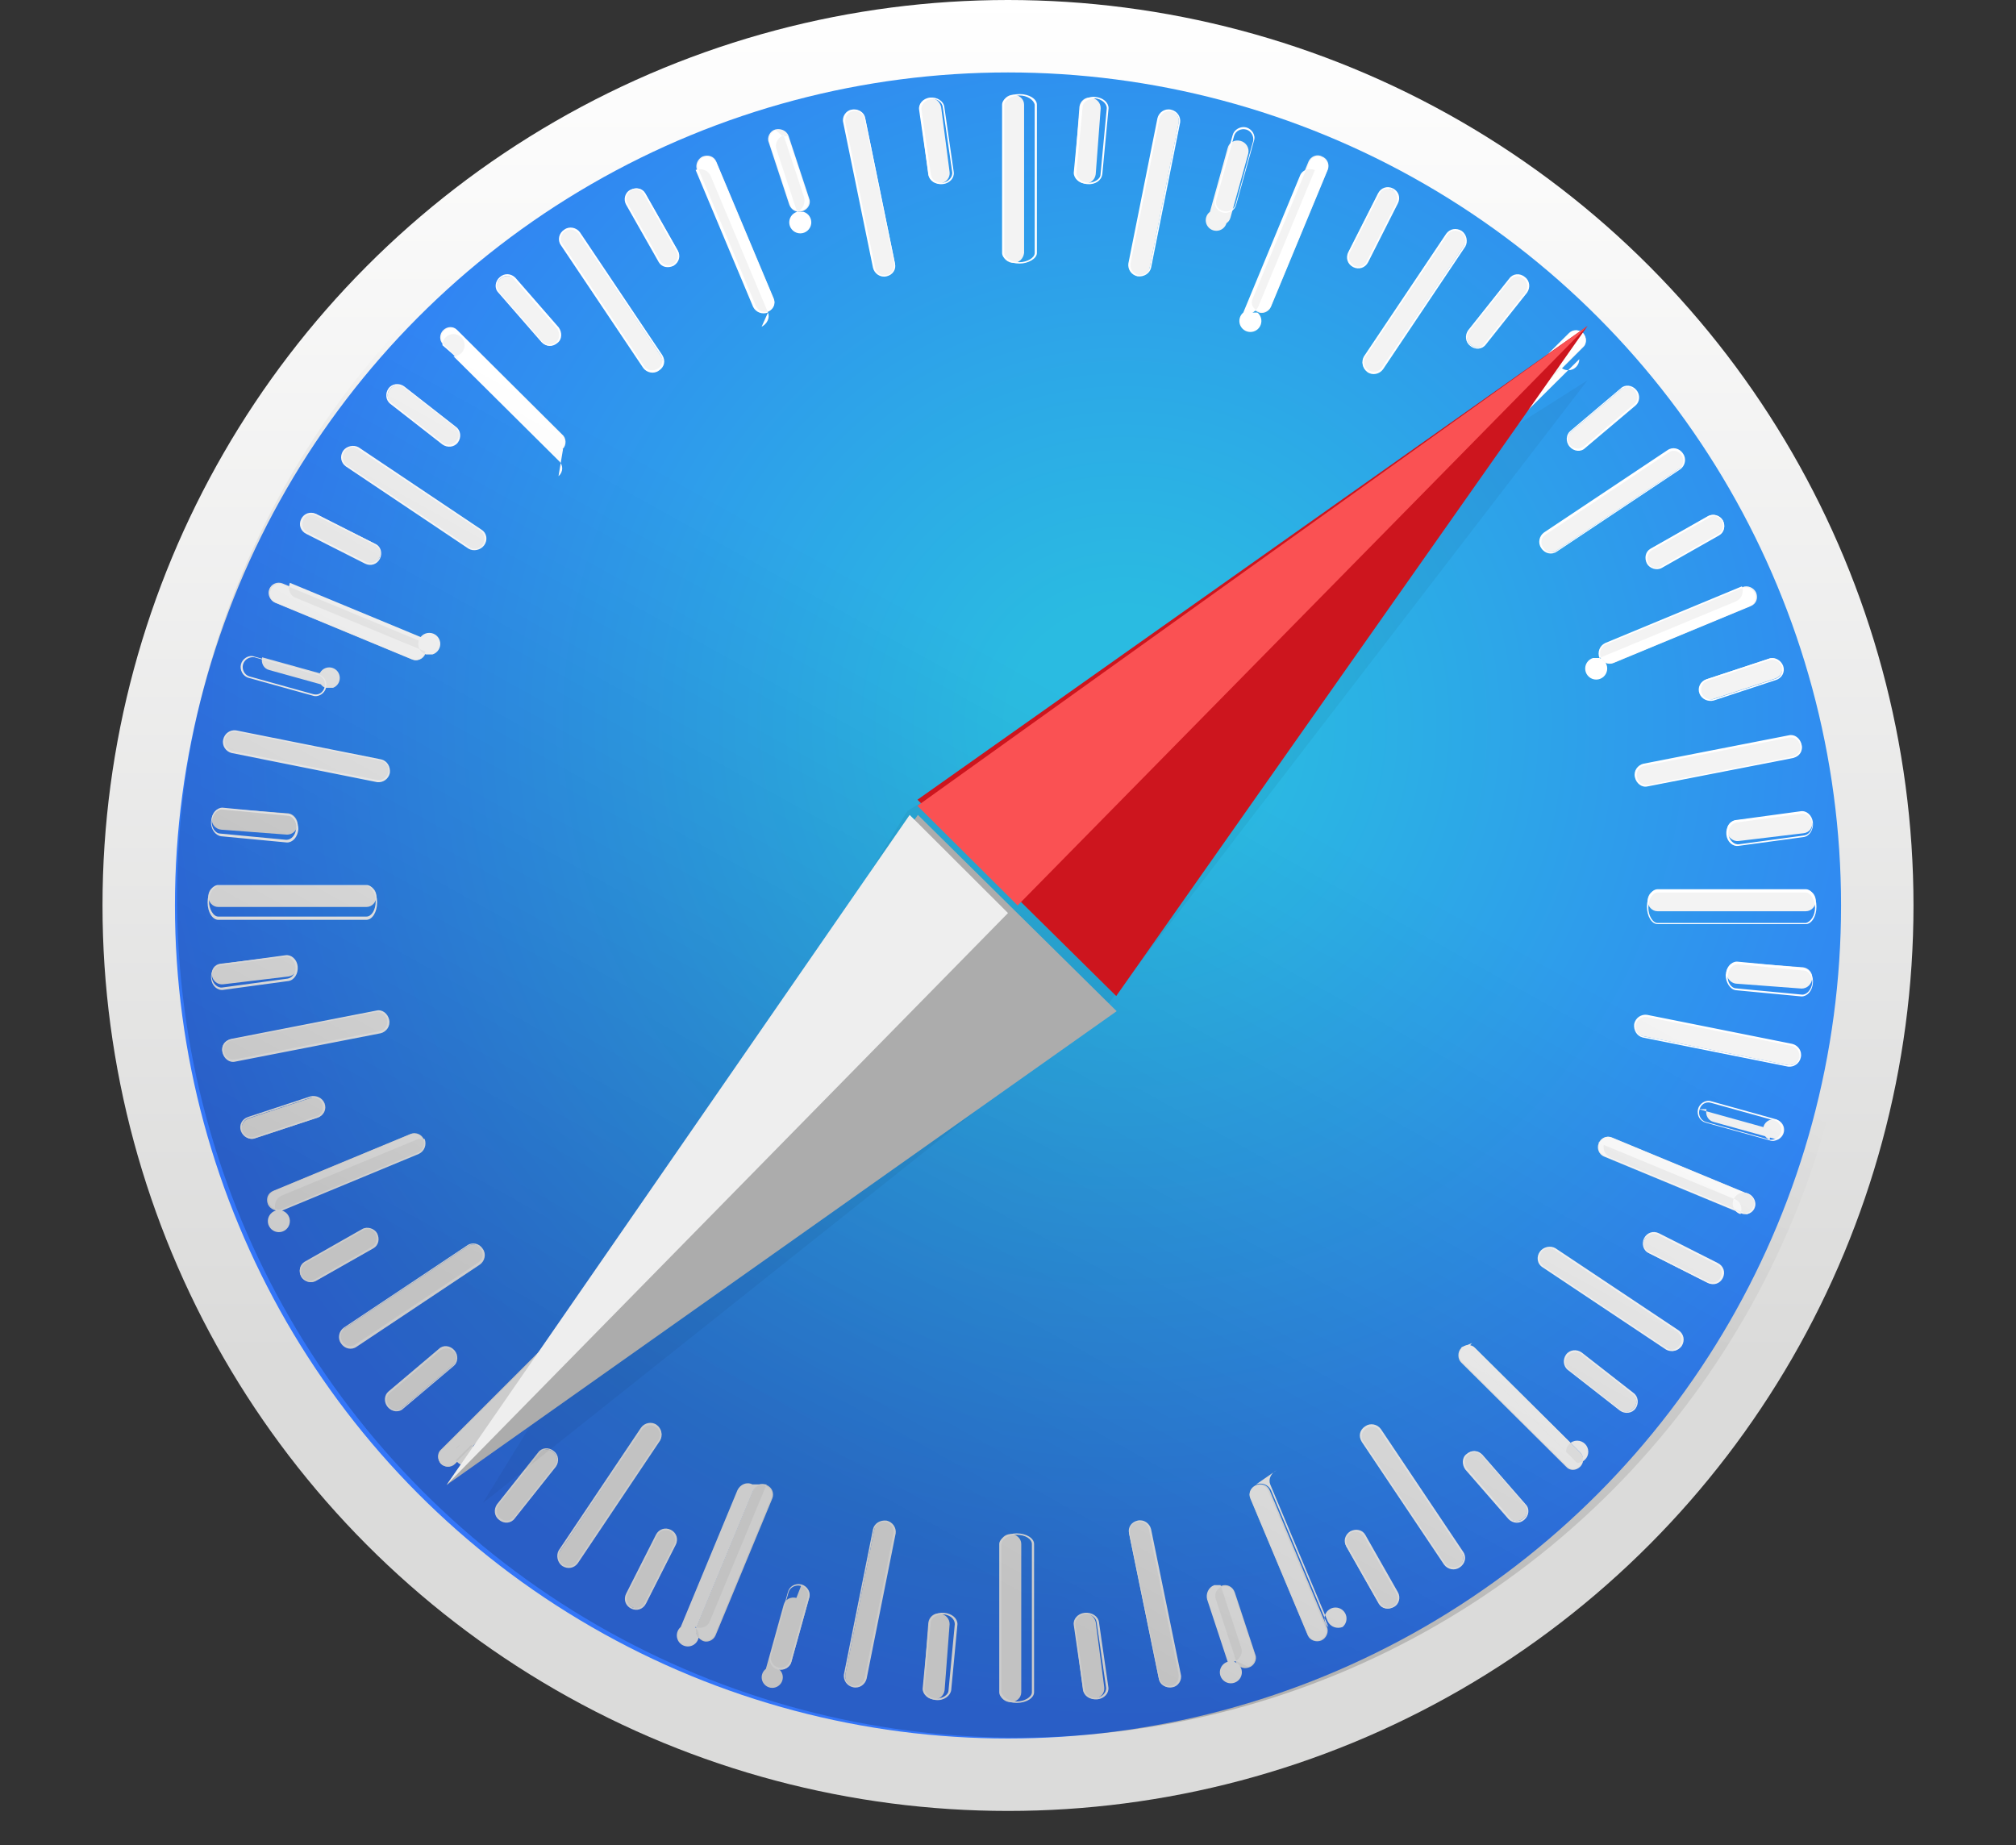 <?xml version="1.0" encoding="UTF-8"?>
<svg xmlns="http://www.w3.org/2000/svg" xmlns:xlink="http://www.w3.org/1999/xlink" width="59px" height="54px" viewBox="0 0 59 54" version="1.1">
  <rect x="0" y="0" width="59" height="54" fill="#333333" stroke="none"/>
  <title>Safari</title>
  <desc>Created with Sketch.</desc>
  <defs>
    <linearGradient x1="50%" y1="100%" x2="50%" y2="0%" id="linearGradient-1">
      <stop stop-color="#DBDBDA" offset="25%"></stop>
      <stop stop-color="#FFFFFF" offset="100%"></stop>
    </linearGradient>
    <radialGradient cx="57.025%" cy="39.017%" fx="57.025%" fy="39.017%" r="61.032%" id="radialGradient-2">
      <stop stop-color="#2ABCE1" offset="0%"></stop>
      <stop stop-color="#2ABBE1" offset="11.363%"></stop>
      <stop stop-color="#3375F8" offset="100%"></stop>
    </radialGradient>
    <linearGradient x1="49.05%" y1="35.703%" x2="25.713%" y2="77.572%" id="linearGradient-3">
      <stop stop-color="#000000" stop-opacity="0" offset="0%"></stop>
      <stop stop-color="#000000" offset="100%"></stop>
    </linearGradient>
  </defs>
  <g id="Safari" stroke="none" stroke-width="1" fill="none" fill-rule="evenodd">
    <g id="safari-icon" transform="translate(3, 0)" fill-rule="nonzero">
      <circle id="Oval" fill="url(#linearGradient-1)" cx="26.5" cy="26.5" r="26.5"></circle>
      <circle id="Oval" fill="url(#radialGradient-2)" cx="26.5" cy="26.5" r="24.38"></circle>
      <g id="Group" transform="translate(2.12, 1.59)">
        <path d="M24.539,6.104 C24.373,6.104 24.228,5.979 24.228,5.813 L24.228,1.474 C24.228,1.308 24.373,1.183 24.539,1.183 C24.705,1.183 24.851,1.308 24.851,1.474 L24.851,5.813 C24.83,5.979 24.705,6.104 24.539,6.104 Z" id="Path" fill="#F3F3F3"></path>
        <path d="M24.717,6.124 C24.43,6.124 24.207,5.979 24.207,5.813 L24.207,1.474 C24.207,1.308 24.43,1.163 24.717,1.163 C25.003,1.163 25.226,1.308 25.226,1.474 L25.226,5.813 C25.226,5.979 24.971,6.124 24.717,6.124 Z M24.717,1.204 C24.494,1.204 24.271,1.329 24.271,1.474 L24.271,5.813 C24.271,5.958 24.462,6.083 24.717,6.083 C24.939,6.083 25.162,5.958 25.162,5.813 L25.162,1.474 C25.131,1.329 24.939,1.204 24.717,1.204 Z" id="Shape" fill="#FFFFFF"></path>
        <path d="M26.615,3.778 C26.449,3.758 26.325,3.633 26.325,3.467 L26.47,1.536 C26.491,1.37 26.636,1.246 26.802,1.266 C26.968,1.287 27.093,1.412 27.093,1.578 L26.947,3.509 C26.927,3.675 26.781,3.799 26.615,3.779 L26.615,3.778 Z" id="Path" fill="#F3F3F3"></path>
        <path d="M26.696,3.799 C26.461,3.778 26.304,3.633 26.304,3.467 L26.487,1.536 C26.513,1.37 26.696,1.225 26.931,1.246 C27.166,1.266 27.323,1.412 27.323,1.578 L27.14,3.509 C27.114,3.695 26.931,3.82 26.696,3.799 Z M26.931,1.287 C26.748,1.287 26.565,1.391 26.565,1.536 L26.382,3.467 C26.382,3.612 26.513,3.737 26.722,3.758 C26.905,3.758 27.088,3.654 27.088,3.509 L27.271,1.578 C27.271,1.432 27.114,1.308 26.931,1.287 L26.931,1.287 Z" id="Shape" fill="#FFFFFF"></path>
        <path d="M28.172,6.477 C28.006,6.436 27.902,6.29 27.923,6.124 L28.774,1.868 C28.816,1.702 28.961,1.598 29.127,1.64 C29.293,1.682 29.397,1.827 29.376,1.993 L28.525,6.249 C28.504,6.394 28.338,6.498 28.172,6.477 L28.172,6.477 Z" id="Path" fill="#F3F3F3"></path>
        <path d="M28.172,6.498 C27.985,6.457 27.882,6.29 27.902,6.124 L28.754,1.868 C28.795,1.702 28.961,1.578 29.148,1.619 C29.335,1.661 29.439,1.827 29.418,1.993 L28.567,6.249 C28.525,6.415 28.359,6.519 28.172,6.498 Z M29.148,1.661 C29.003,1.64 28.857,1.723 28.816,1.869 L27.965,6.125 C27.944,6.27 28.027,6.415 28.193,6.457 C28.338,6.477 28.484,6.394 28.525,6.249 L29.376,1.993 C29.397,1.827 29.293,1.702 29.148,1.661 Z" id="Shape" fill="#FFFFFF"></path>
        <path d="M30.664,4.609 C30.769,4.689 30.812,4.828 30.77,4.954 C30.728,5.08 30.61,5.165 30.477,5.165 C30.344,5.165 30.226,5.08 30.183,4.954 C30.141,4.828 30.184,4.689 30.29,4.609 L30.809,2.741 C30.85,2.574 31.016,2.491 31.182,2.533 C31.348,2.574 31.452,2.741 31.411,2.907 L30.892,4.775 C30.85,4.941 30.684,5.024 30.518,4.983 L30.664,4.609 Z" id="Path" fill="#F3F3F3"></path>
        <path d="M30.664,4.63 C30.497,4.588 30.373,4.401 30.435,4.235 L30.954,2.367 C30.996,2.201 31.183,2.097 31.349,2.138 C31.515,2.18 31.639,2.367 31.577,2.533 L31.058,4.401 C31.016,4.567 30.85,4.671 30.664,4.63 L30.664,4.63 Z M31.349,2.201 C31.203,2.159 31.037,2.242 30.996,2.388 L30.477,4.256 C30.435,4.401 30.518,4.547 30.684,4.588 C30.83,4.63 30.996,4.547 31.037,4.401 L31.556,2.533 C31.577,2.388 31.494,2.242 31.349,2.2 L31.349,2.201 Z" id="Shape" fill="#FFFFFF"></path>
        <path d="M31.681,7.536 C31.515,7.474 31.453,7.287 31.515,7.142 L33.176,3.135 C33.238,2.99 33.425,2.906 33.57,2.99 C33.736,3.052 33.799,3.239 33.736,3.384 L32.075,7.391 C32.013,7.536 31.826,7.619 31.681,7.536 L31.681,7.536 Z" id="Path" fill="#F3F3F3"></path>
        <path d="M31.681,7.557 C31.785,7.644 31.823,7.787 31.776,7.914 C31.73,8.042 31.609,8.126 31.473,8.126 C31.338,8.126 31.217,8.042 31.17,7.914 C31.124,7.787 31.162,7.644 31.266,7.557 L32.926,3.55 C32.989,3.384 33.176,3.322 33.362,3.384 L31.702,7.391 C31.618,7.557 31.432,7.64 31.266,7.557 L31.681,7.557 Z M33.57,3.01 C33.425,2.948 33.259,3.01 33.196,3.156 L31.536,7.162 C31.473,7.308 31.556,7.453 31.702,7.515 C31.847,7.578 32.013,7.515 32.075,7.37 L33.736,3.363 C33.778,3.239 33.715,3.072 33.57,3.01 Z" id="Shape" fill="#FFFFFF"></path>
        <path d="M34.484,6.208 C34.338,6.124 34.276,5.958 34.338,5.813 L35.21,4.09 C35.293,3.944 35.459,3.882 35.626,3.965 C35.771,4.048 35.833,4.215 35.771,4.36 L34.899,6.083 C34.816,6.228 34.65,6.291 34.483,6.208 L34.484,6.208 Z" id="Path" fill="#F3F3F3"></path>
        <path d="M34.484,6.228 C34.317,6.145 34.255,5.958 34.338,5.792 L35.21,4.069 C35.293,3.903 35.48,3.841 35.646,3.924 C35.812,4.007 35.875,4.194 35.791,4.36 L34.92,6.083 C34.836,6.249 34.65,6.311 34.483,6.228 L34.484,6.228 Z M35.626,3.965 C35.48,3.903 35.314,3.944 35.252,4.09 L34.38,5.813 C34.318,5.938 34.38,6.104 34.504,6.187 C34.65,6.249 34.816,6.208 34.878,6.062 L35.75,4.339 C35.812,4.215 35.75,4.048 35.626,3.965 Z" id="Shape" fill="#FFFFFF"></path>
        <path d="M34.899,9.28 C34.754,9.176 34.712,8.989 34.816,8.865 L37.224,5.273 C37.307,5.128 37.494,5.107 37.639,5.19 C37.785,5.294 37.826,5.481 37.722,5.605 L35.314,9.197 C35.231,9.342 35.044,9.384 34.899,9.28 Z" id="Path" fill="#F3F3F3"></path>
        <path d="M34.899,9.301 C34.754,9.197 34.712,8.989 34.795,8.844 L37.203,5.252 C37.307,5.107 37.494,5.066 37.66,5.169 C37.805,5.273 37.847,5.481 37.764,5.626 L35.356,9.218 C35.252,9.363 35.044,9.405 34.899,9.301 Z M37.639,5.211 C37.515,5.128 37.328,5.149 37.245,5.273 L34.836,8.865 C34.754,8.989 34.795,9.156 34.92,9.238 C35.044,9.322 35.231,9.301 35.314,9.176 L37.722,5.605 C37.805,5.481 37.764,5.294 37.639,5.211 Z" id="Shape" fill="#FFFFFF"></path>
        <path d="M37.93,8.512 C37.805,8.408 37.764,8.221 37.868,8.097 L39.072,6.581 C39.175,6.457 39.362,6.436 39.487,6.54 C39.612,6.643 39.653,6.83 39.549,6.955 L38.345,8.47 C38.241,8.595 38.054,8.616 37.93,8.512 L37.93,8.512 Z" id="Path" fill="#F3F3F3"></path>
        <path d="M37.909,8.533 C37.764,8.429 37.743,8.221 37.847,8.076 L39.051,6.56 C39.155,6.415 39.362,6.394 39.508,6.519 C39.653,6.623 39.674,6.83 39.57,6.976 L38.366,8.491 C38.262,8.636 38.054,8.657 37.909,8.533 L37.909,8.533 Z M39.466,6.56 C39.342,6.457 39.175,6.477 39.072,6.602 L37.868,8.117 C37.785,8.242 37.805,8.408 37.93,8.512 C38.054,8.616 38.221,8.595 38.324,8.47 L39.528,6.955 C39.612,6.83 39.591,6.643 39.466,6.56 L39.466,6.56 Z" id="Shape" fill="#FFFFFF"></path>
        <path d="M37.722,11.626 C37.598,11.502 37.598,11.315 37.722,11.211 L40.795,8.159 C40.919,8.034 41.106,8.055 41.21,8.159 C41.314,8.263 41.335,8.47 41.21,8.574 L38.158,11.626 C38.034,11.751 37.847,11.751 37.722,11.626 L37.722,11.626 Z" id="Path" fill="#F3F3F3"></path>
        <path d="M37.701,11.647 L40.774,8.595 C40.594,8.595 40.448,8.741 40.448,8.921 C40.448,9.101 40.594,9.246 40.774,9.246 C40.954,9.246 41.1,9.101 41.1,8.921 L38.027,11.972 L37.701,11.647 Z M41.21,8.159 C41.106,8.055 40.919,8.055 40.816,8.159 L37.743,11.211 C37.639,11.315 37.639,11.502 37.743,11.605 C37.847,11.709 38.034,11.709 38.137,11.605 L41.21,8.554 C41.314,8.45 41.314,8.284 41.21,8.159 Z" id="Shape" fill="#FFFFFF"></path>
        <path d="M40.836,11.46 C40.733,11.335 40.733,11.149 40.857,11.045 L42.331,9.799 C42.456,9.695 42.642,9.716 42.746,9.841 C42.85,9.965 42.85,10.152 42.726,10.256 L41.252,11.502 C41.127,11.605 40.94,11.584 40.836,11.46 Z" id="Path" fill="#F3F3F3"></path>
        <path d="M40.816,11.481 C40.691,11.335 40.712,11.128 40.836,11.024 L42.31,9.778 C42.435,9.654 42.642,9.675 42.767,9.82 C42.892,9.965 42.871,10.173 42.746,10.277 L41.272,11.522 C41.148,11.647 40.94,11.626 40.816,11.481 L40.816,11.481 Z M42.726,9.841 C42.622,9.716 42.456,9.716 42.331,9.799 L40.857,11.045 C40.753,11.149 40.733,11.315 40.836,11.439 C40.94,11.564 41.106,11.564 41.231,11.481 L42.705,10.235 C42.829,10.131 42.829,9.965 42.726,9.841 Z" id="Shape" fill="#FFFFFF"></path>
        <path d="M40.006,14.449 C39.902,14.304 39.944,14.117 40.089,14.034 L43.701,11.626 C43.847,11.543 44.034,11.584 44.116,11.709 C44.22,11.854 44.179,12.041 44.034,12.124 L40.421,14.532 C40.297,14.616 40.11,14.574 40.006,14.449 L40.006,14.449 Z" id="Path" fill="#F3F3F3"></path>
        <path d="M39.985,14.449 C39.881,14.304 39.923,14.097 40.068,13.993 L43.681,11.584 C43.826,11.481 44.034,11.522 44.137,11.688 C44.241,11.834 44.199,12.041 44.054,12.145 L40.442,14.553 C40.297,14.657 40.089,14.616 39.985,14.45 L39.985,14.449 Z M44.096,11.73 C44.013,11.605 43.847,11.564 43.722,11.647 L40.11,14.055 C39.985,14.138 39.944,14.304 40.047,14.449 C40.13,14.574 40.297,14.616 40.421,14.533 L44.034,12.124 C44.158,12.021 44.179,11.854 44.096,11.73 Z" id="Shape" fill="#FFFFFF"></path>
        <path d="M43.099,14.886 C43.016,14.74 43.058,14.553 43.203,14.47 L44.885,13.515 C45.03,13.432 45.217,13.495 45.3,13.64 C45.383,13.785 45.341,13.972 45.196,14.055 L43.514,15.01 C43.369,15.093 43.182,15.031 43.099,14.885 L43.099,14.886 Z" id="Path" fill="#F3F3F3"></path>
        <path d="M43.079,14.906 C42.995,14.74 43.037,14.553 43.182,14.47 L44.864,13.515 C45.009,13.432 45.217,13.495 45.3,13.64 C45.383,13.806 45.341,13.993 45.196,14.076 L43.514,15.031 C43.369,15.114 43.162,15.051 43.079,14.906 L43.079,14.906 Z M45.279,13.661 C45.196,13.515 45.03,13.474 44.906,13.557 L43.224,14.512 C43.099,14.595 43.058,14.761 43.12,14.885 C43.203,15.031 43.369,15.072 43.494,14.989 L45.175,14.034 C45.3,13.972 45.341,13.806 45.279,13.661 L45.279,13.661 Z" id="Shape" fill="#FFFFFF"></path>
        <path d="M41.708,17.647 C41.646,17.481 41.708,17.315 41.874,17.252 L45.881,15.591 C46.027,15.529 46.213,15.612 46.276,15.757 C46.338,15.923 46.276,16.09 46.11,16.152 L42.103,17.813 C41.957,17.875 41.771,17.813 41.708,17.647 Z" id="Path" fill="#F3F3F3"></path>
        <path d="M41.688,17.667 C41.625,17.501 41.688,17.315 41.854,17.231 L45.86,15.57 C45.923,15.737 45.86,15.923 45.694,16.006 L41.688,17.667 C41.841,17.714 41.937,17.865 41.913,18.023 C41.89,18.181 41.754,18.299 41.594,18.299 C41.435,18.299 41.299,18.181 41.275,18.023 C41.252,17.865 41.348,17.714 41.501,17.667 L41.688,17.667 Z M46.234,15.778 C46.172,15.633 46.006,15.57 45.881,15.612 L41.874,17.273 C41.729,17.335 41.667,17.501 41.729,17.647 C41.791,17.792 41.957,17.854 42.082,17.813 L46.089,16.152 C46.234,16.09 46.297,15.923 46.234,15.778 Z" id="Shape" fill="#FFFFFF"></path>
        <path d="M44.636,18.685 C44.573,18.518 44.656,18.353 44.822,18.29 L46.649,17.688 C46.795,17.626 46.982,17.73 47.023,17.875 C47.085,18.041 47.002,18.207 46.836,18.269 L45.009,18.872 C44.864,18.934 44.698,18.851 44.636,18.685 L44.636,18.685 Z" id="Path" fill="#F3F3F3"></path>
        <path d="M44.615,18.705 C44.553,18.539 44.636,18.352 44.823,18.29 L46.649,17.688 C46.815,17.626 47.002,17.73 47.065,17.896 C47.127,18.062 47.044,18.249 46.857,18.311 L45.03,18.913 C44.864,18.955 44.677,18.871 44.615,18.705 Z M47.023,17.917 C46.982,17.771 46.815,17.688 46.67,17.73 L44.843,18.332 C44.698,18.373 44.636,18.539 44.677,18.685 C44.719,18.83 44.885,18.913 45.03,18.871 L46.857,18.269 C47.002,18.207 47.065,18.062 47.023,17.916 L47.023,17.917 Z" id="Shape" fill="#FFFFFF"></path>
        <path d="M42.767,21.155 C42.726,20.989 42.829,20.823 42.995,20.802 L47.252,19.972 C47.417,19.93 47.563,20.055 47.604,20.221 C47.646,20.387 47.542,20.553 47.376,20.574 L43.12,21.404 C42.954,21.425 42.788,21.321 42.767,21.155 L42.767,21.155 Z" id="Path" fill="#F3F3F3"></path>
        <path d="M42.726,21.155 C42.684,20.968 42.809,20.802 42.975,20.761 L47.231,19.93 C47.397,19.889 47.563,20.013 47.604,20.2 C47.646,20.387 47.521,20.553 47.355,20.595 L43.099,21.425 C42.933,21.467 42.767,21.342 42.726,21.155 L42.726,21.155 Z M47.563,20.221 C47.542,20.076 47.397,19.972 47.252,19.993 L42.995,20.823 C42.85,20.844 42.746,21.01 42.788,21.155 C42.809,21.301 42.954,21.404 43.099,21.384 L47.355,20.553 C47.501,20.511 47.604,20.366 47.563,20.221 Z" id="Shape" fill="#FFFFFF"></path>
        <path d="M45.425,22.754 C45.404,22.588 45.508,22.442 45.674,22.422 L47.583,22.193 C47.75,22.173 47.895,22.297 47.916,22.463 C47.936,22.629 47.833,22.775 47.667,22.795 L45.757,23.024 C45.611,23.044 45.445,22.92 45.424,22.754 L45.425,22.754 Z" id="Path" fill="#F3F3F3"></path>
        <path d="M45.404,22.836 C45.383,22.624 45.508,22.435 45.674,22.411 L47.583,22.152 C47.75,22.128 47.916,22.27 47.936,22.482 C47.957,22.695 47.833,22.883 47.667,22.907 L45.757,23.166 C45.591,23.19 45.424,23.048 45.404,22.836 Z M47.916,22.506 C47.895,22.341 47.75,22.199 47.604,22.223 L45.694,22.482 C45.549,22.506 45.445,22.671 45.466,22.836 C45.487,23.001 45.632,23.143 45.777,23.119 L47.687,22.86 C47.833,22.836 47.936,22.671 47.916,22.506 L47.916,22.506 Z" id="Shape" fill="#FFFFFF"></path>
        <path d="M43.099,24.768 C43.099,24.601 43.224,24.456 43.39,24.456 L47.729,24.456 C47.895,24.456 48.02,24.601 48.02,24.768 C48.02,24.934 47.895,25.079 47.729,25.079 L43.39,25.079 C43.224,25.079 43.099,24.934 43.099,24.768 Z" id="Path" fill="#F3F3F3"></path>
        <path d="M43.079,24.945 C43.079,24.658 43.224,24.435 43.39,24.435 L47.729,24.435 C47.895,24.435 48.04,24.658 48.04,24.945 C48.04,25.232 47.895,25.455 47.729,25.455 L43.39,25.455 C43.224,25.455 43.079,25.232 43.079,24.945 Z M47.999,24.977 C47.999,24.754 47.874,24.531 47.729,24.531 L43.39,24.531 C43.245,24.531 43.12,24.722 43.12,24.977 C43.12,25.2 43.245,25.423 43.39,25.423 L47.729,25.423 C47.875,25.391 47.999,25.2 47.999,24.977 L47.999,24.977 Z" id="Shape" fill="#FFFFFF"></path>
        <path d="M45.404,26.864 C45.424,26.698 45.549,26.574 45.715,26.574 L47.646,26.719 C47.812,26.74 47.936,26.885 47.916,27.051 C47.895,27.217 47.77,27.342 47.604,27.342 L45.674,27.197 C45.528,27.176 45.404,27.03 45.404,26.864 L45.404,26.864 Z" id="Path" fill="#F3F3F3"></path>
        <path d="M45.383,26.945 C45.404,26.71 45.549,26.553 45.715,26.553 L47.646,26.736 C47.812,26.762 47.957,26.945 47.936,27.18 C47.916,27.415 47.77,27.572 47.604,27.572 L45.674,27.389 C45.508,27.363 45.383,27.154 45.383,26.945 Z M47.916,27.18 C47.936,26.997 47.812,26.814 47.667,26.814 L45.736,26.631 C45.591,26.631 45.466,26.762 45.445,26.971 C45.425,27.154 45.549,27.337 45.694,27.337 L47.625,27.52 C47.77,27.52 47.895,27.363 47.916,27.18 L47.916,27.18 Z" id="Shape" fill="#FFFFFF"></path>
        <path d="M42.726,28.38 C42.767,28.214 42.913,28.11 43.079,28.131 L47.334,28.982 C47.501,29.023 47.604,29.169 47.563,29.335 C47.521,29.501 47.376,29.605 47.21,29.584 L42.954,28.733 C42.809,28.712 42.705,28.546 42.726,28.38 L42.726,28.38 Z" id="Path" fill="#F3F3F3"></path>
        <path d="M42.705,28.38 C42.746,28.193 42.913,28.089 43.079,28.11 L47.334,28.961 C47.501,29.003 47.625,29.169 47.583,29.356 C47.542,29.542 47.376,29.646 47.21,29.626 L42.954,28.774 C42.788,28.733 42.684,28.567 42.705,28.38 L42.705,28.38 Z M47.542,29.356 C47.563,29.21 47.48,29.065 47.334,29.023 L43.078,28.172 C42.933,28.152 42.788,28.235 42.746,28.401 C42.726,28.546 42.809,28.691 42.954,28.733 L47.21,29.584 C47.376,29.605 47.501,29.501 47.542,29.356 Z" id="Shape" fill="#FFFFFF"></path>
        <path d="M44.594,30.871 L46.463,31.39 C46.629,31.432 46.712,31.598 46.67,31.764 C46.532,31.709 46.453,31.564 46.481,31.418 C46.509,31.272 46.636,31.167 46.785,31.167 C46.933,31.167 47.061,31.272 47.089,31.418 C47.116,31.564 47.037,31.709 46.899,31.764 L45.03,31.245 C44.864,31.203 44.781,31.037 44.823,30.871 L44.594,30.871 Z" id="Path" fill="#F3F3F3"></path>
        <path d="M44.573,30.871 C44.615,30.705 44.802,30.581 44.968,30.643 L46.836,31.162 C47.002,31.203 47.106,31.39 47.065,31.556 C47.023,31.722 46.836,31.847 46.67,31.785 L44.802,31.266 C44.636,31.224 44.532,31.058 44.573,30.871 L44.573,30.871 Z M47.002,31.556 C47.044,31.411 46.961,31.245 46.815,31.203 L44.947,30.684 C44.802,30.643 44.656,30.726 44.615,30.892 C44.573,31.037 44.656,31.203 44.802,31.245 L46.67,31.764 C46.815,31.785 46.961,31.702 47.002,31.556 Z" id="Shape" fill="#FFFFFF"></path>
        <path d="M41.667,31.868 C41.729,31.702 41.916,31.639 42.061,31.702 L46.068,33.362 C46.213,33.425 46.296,33.612 46.234,33.757 C46.172,33.923 45.985,33.985 45.84,33.923 L41.833,32.262 C41.667,32.2 41.604,32.013 41.667,31.868 L41.667,31.868 Z" id="Path" fill="#F3F3F3"></path>
        <path d="M41.646,31.847 L45.653,33.508 C45.819,33.57 45.881,33.757 45.819,33.944 C45.666,33.898 45.57,33.746 45.593,33.588 C45.617,33.43 45.752,33.313 45.912,33.313 C46.072,33.313 46.208,33.43 46.231,33.588 C46.255,33.746 46.159,33.898 46.006,33.944 L41.999,32.283 C41.833,32.2 41.771,32.013 41.833,31.847 L41.646,31.847 Z M46.193,33.736 C46.255,33.591 46.193,33.425 46.047,33.362 L42.041,31.702 C41.895,31.639 41.75,31.722 41.688,31.868 C41.625,32.013 41.688,32.179 41.833,32.241 L45.84,33.902 C45.985,33.944 46.151,33.882 46.193,33.736 Z" id="Shape" fill="#FFFFFF"></path>
        <path d="M43.016,34.67 C43.099,34.525 43.265,34.463 43.411,34.525 L45.134,35.397 C45.279,35.459 45.341,35.646 45.259,35.812 C45.175,35.957 45.009,36.02 44.864,35.957 L43.141,35.086 C42.995,35.003 42.933,34.816 43.016,34.67 Z" id="Path" fill="#F3F3F3"></path>
        <path d="M42.995,34.65 C43.079,34.483 43.265,34.421 43.432,34.504 L45.155,35.376 C45.321,35.459 45.383,35.646 45.3,35.812 C45.217,35.978 45.03,36.041 44.864,35.957 L43.141,35.086 C42.975,35.024 42.913,34.816 42.995,34.65 L42.995,34.65 Z M45.238,35.791 C45.3,35.646 45.258,35.48 45.113,35.418 L43.39,34.546 C43.265,34.484 43.099,34.546 43.016,34.67 C42.954,34.816 42.995,34.982 43.141,35.044 L44.864,35.916 C45.009,35.978 45.175,35.937 45.238,35.791 Z" id="Shape" fill="#FFFFFF"></path>
        <path d="M39.964,35.065 C40.068,34.92 40.234,34.878 40.38,34.982 L43.992,37.39 C44.137,37.473 44.158,37.66 44.075,37.805 C43.971,37.951 43.805,37.992 43.66,37.888 L40.047,35.48 C39.902,35.376 39.861,35.189 39.964,35.065 Z" id="Path" fill="#F3F3F3"></path>
        <path d="M39.944,35.044 C40.047,34.899 40.255,34.857 40.4,34.94 L44.013,37.349 C44.158,37.452 44.2,37.639 44.096,37.805 C43.992,37.951 43.784,37.992 43.639,37.909 L40.027,35.501 C39.861,35.397 39.84,35.189 39.944,35.044 Z M44.034,37.784 C44.116,37.66 44.096,37.473 43.971,37.39 L40.359,34.982 C40.234,34.899 40.068,34.94 39.985,35.065 C39.902,35.189 39.923,35.376 40.047,35.459 L43.66,37.868 C43.784,37.951 43.95,37.909 44.034,37.785 L44.034,37.784 Z" id="Shape" fill="#FFFFFF"></path>
        <path d="M40.733,38.075 C40.836,37.951 41.023,37.909 41.148,38.013 L42.663,39.196 C42.788,39.3 42.809,39.487 42.705,39.612 C42.601,39.736 42.414,39.778 42.29,39.674 L40.774,38.49 C40.65,38.387 40.629,38.2 40.733,38.075 L40.733,38.075 Z" id="Path" fill="#F3F3F3"></path>
        <path d="M40.712,38.054 C40.816,37.909 41.023,37.888 41.169,37.992 L42.684,39.175 C42.829,39.279 42.85,39.487 42.746,39.632 C42.642,39.778 42.435,39.798 42.29,39.695 L40.774,38.511 C40.629,38.407 40.608,38.2 40.712,38.054 Z M42.705,39.612 C42.809,39.487 42.788,39.321 42.663,39.217 L41.148,38.034 C41.023,37.951 40.857,37.972 40.753,38.096 C40.649,38.221 40.67,38.387 40.795,38.49 L42.31,39.674 C42.435,39.757 42.601,39.736 42.705,39.612 L42.705,39.612 Z" id="Shape" fill="#FFFFFF"></path>
        <path d="M37.639,37.868 C37.764,37.743 37.951,37.743 38.054,37.868 L41.127,40.919 C41.252,41.044 41.231,41.231 41.127,41.335 C41.003,41.459 40.816,41.459 40.712,41.335 L37.639,38.283 C37.535,38.179 37.535,37.971 37.639,37.868 L37.639,37.868 Z" id="Path" fill="#F3F3F3"></path>
        <path d="M37.639,37.847 L40.712,40.898 C40.712,40.719 40.857,40.573 41.037,40.573 C41.217,40.573 41.363,40.719 41.363,40.898 C41.363,41.078 41.217,41.224 41.037,41.224 L37.965,38.173 C37.819,38.048 37.819,37.84 37.965,37.716 L37.639,37.847 Z M41.127,41.314 C41.231,41.21 41.231,41.023 41.127,40.919 L38.054,37.868 C37.951,37.764 37.764,37.764 37.66,37.868 C37.556,37.971 37.556,38.158 37.66,38.262 L40.733,41.314 C40.836,41.439 41.003,41.439 41.127,41.314 Z" id="Shape" fill="#FFFFFF"></path>
        <path d="M37.826,40.961 C37.951,40.857 38.137,40.857 38.241,40.982 L39.508,42.435 C39.611,42.56 39.591,42.746 39.466,42.85 C39.342,42.954 39.155,42.954 39.051,42.829 L37.784,41.376 C37.681,41.272 37.701,41.086 37.826,40.961 L37.826,40.961 Z" id="Path" fill="#F3F3F3"></path>
        <path d="M37.805,40.961 C37.951,40.837 38.138,40.857 38.262,40.982 L39.528,42.435 C39.653,42.56 39.632,42.767 39.487,42.892 C39.342,43.016 39.155,42.995 39.03,42.871 L37.764,41.418 C37.66,41.272 37.66,41.065 37.805,40.961 L37.805,40.961 Z M39.466,42.85 C39.591,42.746 39.591,42.58 39.508,42.456 L38.241,41.002 C38.137,40.899 37.971,40.878 37.847,40.982 C37.722,41.086 37.722,41.252 37.805,41.376 L39.072,42.829 C39.175,42.954 39.342,42.954 39.466,42.85 L39.466,42.85 Z" id="Shape" fill="#FFFFFF"></path>
        <path d="M34.836,40.172 C34.982,40.068 35.169,40.11 35.252,40.255 L37.66,43.847 C37.743,43.992 37.701,44.179 37.577,44.262 C37.431,44.366 37.245,44.324 37.161,44.179 L34.753,40.587 C34.67,40.442 34.712,40.255 34.836,40.172 L34.836,40.172 Z" id="Path" fill="#F3F3F3"></path>
        <path d="M34.836,40.151 C34.982,40.047 35.189,40.089 35.293,40.234 L37.701,43.826 C37.805,43.971 37.764,44.179 37.598,44.283 C37.452,44.387 37.245,44.345 37.141,44.2 L34.733,40.608 C34.629,40.442 34.671,40.255 34.836,40.151 L34.836,40.151 Z M37.577,44.241 C37.701,44.158 37.743,43.992 37.66,43.867 L35.252,40.276 C35.169,40.151 35.003,40.13 34.857,40.214 C34.733,40.297 34.691,40.463 34.774,40.587 L37.182,44.179 C37.266,44.283 37.452,44.324 37.577,44.241 L37.577,44.241 Z" id="Shape" fill="#FFFFFF"></path>
        <path d="M34.401,43.244 C34.546,43.162 34.733,43.203 34.816,43.348 L35.771,45.03 C35.854,45.175 35.791,45.362 35.646,45.445 C35.501,45.528 35.314,45.487 35.231,45.341 L34.276,43.66 C34.214,43.514 34.255,43.328 34.4,43.245 L34.401,43.244 Z" id="Path" fill="#F3F3F3"></path>
        <path d="M34.401,43.224 C34.567,43.141 34.754,43.182 34.836,43.328 L35.791,45.009 C35.875,45.155 35.833,45.362 35.667,45.445 C35.501,45.528 35.314,45.487 35.231,45.341 L34.276,43.66 C34.193,43.514 34.234,43.328 34.4,43.224 L34.401,43.224 Z M35.646,45.425 C35.771,45.341 35.833,45.175 35.75,45.051 L34.795,43.369 C34.712,43.245 34.546,43.203 34.421,43.265 C34.297,43.348 34.234,43.514 34.317,43.639 L35.273,45.321 C35.335,45.445 35.522,45.508 35.646,45.424 L35.646,45.425 Z" id="Shape" fill="#FFFFFF"></path>
        <path d="M31.639,41.874 C31.805,41.812 31.971,41.874 32.034,42.02 L33.715,46.027 C33.778,46.172 33.695,46.359 33.549,46.421 C33.404,46.483 33.217,46.421 33.155,46.276 L31.473,42.269 C31.411,42.123 31.494,41.937 31.639,41.874 Z" id="Path" fill="#F3F3F3"></path>
        <path d="M31.639,41.854 C31.805,41.791 31.992,41.854 32.075,42.02 L33.757,46.027 C33.653,45.939 33.615,45.797 33.662,45.669 C33.708,45.542 33.829,45.457 33.965,45.457 C34.1,45.457 34.221,45.542 34.268,45.669 C34.314,45.797 34.276,45.939 34.172,46.027 C34.006,46.089 33.819,46.027 33.736,45.86 L32.055,41.854 C31.992,41.708 32.075,41.522 32.241,41.439 L31.639,41.854 Z M33.529,46.4 C33.674,46.338 33.736,46.172 33.674,46.047 L31.992,42.041 C31.93,41.895 31.764,41.833 31.619,41.895 C31.473,41.957 31.411,42.123 31.473,42.248 L33.155,46.255 C33.238,46.4 33.383,46.462 33.529,46.4 Z" id="Shape" fill="#FFFFFF"></path>
        <path d="M30.622,44.822 C30.788,44.76 30.954,44.843 31.016,45.009 L31.619,46.836 C31.681,46.982 31.577,47.168 31.432,47.21 C31.266,47.272 31.1,47.189 31.037,47.023 L30.435,45.196 C30.373,45.051 30.456,44.885 30.622,44.822 L30.622,44.822 Z" id="Path" fill="#F3F3F3"></path>
        <path d="M30.601,44.802 L31.204,46.629 C31.266,46.795 31.162,46.982 30.996,47.044 C31.149,47.09 31.245,47.242 31.221,47.4 C31.198,47.558 31.062,47.675 30.902,47.675 C30.742,47.675 30.607,47.558 30.583,47.4 C30.56,47.242 30.656,47.09 30.809,47.044 L30.207,45.217 C30.165,45.051 30.248,44.864 30.415,44.802 L30.601,44.802 Z M31.411,47.189 C31.556,47.148 31.639,46.982 31.598,46.836 L30.996,45.009 C30.954,44.864 30.788,44.802 30.643,44.843 C30.497,44.885 30.415,45.051 30.456,45.196 L31.058,47.023 L31.411,47.189 Z" id="Shape" fill="#FFFFFF"></path>
        <path d="M28.172,42.933 C28.338,42.892 28.505,42.995 28.525,43.162 L29.397,47.418 C29.439,47.583 29.314,47.729 29.148,47.77 C28.982,47.812 28.816,47.708 28.795,47.542 L27.923,43.286 C27.902,43.141 28.006,42.975 28.172,42.933 L28.172,42.933 Z" id="Path" fill="#F3F3F3"></path>
        <path d="M28.172,42.912 C28.359,42.871 28.525,42.995 28.567,43.162 L29.439,47.418 C29.48,47.583 29.356,47.77 29.19,47.791 C29.003,47.833 28.837,47.708 28.795,47.542 L27.923,43.286 C27.882,43.12 27.986,42.954 28.172,42.913 L28.172,42.912 Z M29.148,47.75 C29.293,47.729 29.397,47.583 29.376,47.417 L28.504,43.162 C28.484,43.016 28.318,42.913 28.172,42.954 C28.027,42.975 27.923,43.12 27.944,43.286 L28.816,47.542 C28.857,47.687 29.003,47.77 29.148,47.75 L29.148,47.75 Z" id="Shape" fill="#FFFFFF"></path>
        <path d="M26.595,45.632 C26.761,45.611 26.906,45.715 26.947,45.881 L27.197,47.791 C27.217,47.957 27.093,48.103 26.926,48.123 C26.761,48.144 26.615,48.04 26.574,47.874 L26.325,45.964 C26.304,45.798 26.428,45.653 26.595,45.632 Z" id="Path" fill="#F3F3F3"></path>
        <path d="M26.627,45.611 C26.834,45.591 27.019,45.715 27.042,45.881 L27.318,47.791 C27.341,47.957 27.203,48.123 26.996,48.144 C26.788,48.165 26.604,48.04 26.581,47.874 L26.304,45.964 C26.281,45.798 26.419,45.632 26.627,45.611 Z M26.973,48.103 C27.134,48.082 27.272,47.936 27.249,47.791 L26.973,45.881 C26.95,45.736 26.788,45.632 26.627,45.653 C26.466,45.674 26.327,45.819 26.35,45.964 L26.627,47.874 C26.65,48.02 26.811,48.123 26.973,48.103 Z" id="Shape" fill="#FFFFFF"></path>
        <path d="M24.456,43.307 C24.622,43.307 24.768,43.432 24.768,43.598 L24.768,47.936 C24.768,48.103 24.622,48.227 24.456,48.227 C24.29,48.227 24.145,48.103 24.145,47.936 L24.145,43.598 C24.166,43.432 24.29,43.307 24.456,43.307 Z" id="Path" fill="#F3F3F3"></path>
        <path d="M24.634,43.286 C24.92,43.286 25.143,43.431 25.143,43.597 L25.143,47.936 C25.143,48.103 24.92,48.248 24.634,48.248 C24.347,48.248 24.124,48.103 24.124,47.936 L24.124,43.598 C24.124,43.432 24.379,43.286 24.634,43.286 Z M24.634,48.206 C24.857,48.206 25.079,48.082 25.079,47.936 L25.079,43.598 C25.079,43.452 24.888,43.328 24.634,43.328 C24.411,43.328 24.188,43.452 24.188,43.598 L24.188,47.936 C24.219,48.082 24.411,48.206 24.634,48.206 Z" id="Shape" fill="#FFFFFF"></path>
        <path d="M22.38,45.632 C22.546,45.653 22.671,45.777 22.671,45.943 L22.525,47.874 C22.505,48.04 22.359,48.165 22.193,48.144 C22.027,48.123 21.903,47.999 21.903,47.833 L22.048,45.902 C22.069,45.736 22.214,45.611 22.38,45.632 Z" id="Path" fill="#F3F3F3"></path>
        <path d="M22.509,45.611 C22.744,45.632 22.901,45.777 22.901,45.943 L22.718,47.874 C22.692,48.04 22.509,48.186 22.274,48.165 C22.039,48.144 21.882,47.999 21.882,47.833 L22.065,45.902 C22.091,45.715 22.274,45.591 22.509,45.611 Z M22.274,48.123 C22.457,48.123 22.64,48.02 22.64,47.874 L22.823,45.943 C22.823,45.798 22.692,45.674 22.483,45.653 C22.3,45.653 22.117,45.757 22.117,45.902 L21.934,47.833 C21.934,47.978 22.091,48.103 22.274,48.123 L22.274,48.123 Z" id="Shape" fill="#FFFFFF"></path>
        <path d="M20.823,42.933 C20.989,42.975 21.093,43.12 21.072,43.286 L20.221,47.542 C20.179,47.708 20.034,47.812 19.868,47.77 C19.702,47.729 19.598,47.584 19.619,47.417 L20.47,43.162 C20.491,43.016 20.657,42.913 20.823,42.933 Z" id="Path" fill="#F3F3F3"></path>
        <path d="M20.823,42.912 C21.01,42.954 21.114,43.12 21.093,43.286 L20.242,47.542 C20.2,47.708 20.034,47.833 19.847,47.791 C19.66,47.75 19.557,47.583 19.577,47.417 L20.429,43.162 C20.47,42.995 20.636,42.892 20.823,42.913 L20.823,42.912 Z M19.847,47.75 C19.993,47.77 20.138,47.687 20.18,47.542 L21.031,43.286 C21.051,43.141 20.968,42.995 20.802,42.954 C20.657,42.933 20.512,43.016 20.47,43.162 L19.619,47.417 C19.598,47.583 19.702,47.708 19.847,47.75 L19.847,47.75 Z" id="Shape" fill="#FFFFFF"></path>
        <path d="M18.332,44.802 C18.498,44.843 18.602,45.009 18.56,45.175 L18.041,47.044 C18,47.21 17.834,47.293 17.667,47.252 C17.773,47.332 17.816,47.471 17.774,47.597 C17.732,47.723 17.614,47.808 17.481,47.808 C17.348,47.808 17.23,47.723 17.187,47.597 C17.145,47.471 17.188,47.332 17.294,47.252 L17.813,45.383 C17.854,45.217 18.02,45.134 18.187,45.175 L18.332,44.802 Z" id="Path" fill="#F3F3F3"></path>
        <path d="M18.332,44.781 C18.498,44.822 18.622,45.009 18.56,45.175 L18.041,47.044 C18,47.21 17.813,47.314 17.647,47.272 C17.481,47.231 17.356,47.044 17.418,46.878 L17.937,45.009 C17.979,44.843 18.145,44.739 18.332,44.781 L18.332,44.781 Z M17.647,47.21 C17.792,47.252 17.958,47.168 18,47.023 L18.518,45.155 C18.56,45.009 18.477,44.864 18.311,44.822 C18.166,44.781 18,44.864 17.958,45.009 L17.439,46.878 C17.418,47.023 17.501,47.168 17.647,47.21 Z" id="Shape" fill="#FFFFFF"></path>
        <path d="M17.315,41.874 C17.481,41.937 17.543,42.123 17.481,42.269 L15.82,46.276 C15.758,46.421 15.57,46.504 15.425,46.421 C15.28,46.338 15.197,46.172 15.259,46.027 L16.92,42.02 C16.982,41.874 17.169,41.791 17.314,41.874 L17.315,41.874 Z" id="Path" fill="#F3F3F3"></path>
        <path d="M17.315,41.854 L15.654,45.86 C15.591,46.026 15.404,46.089 15.218,46.026 C15.321,46.114 15.359,46.256 15.313,46.384 C15.267,46.511 15.146,46.596 15.01,46.596 C14.874,46.596 14.753,46.511 14.707,46.384 C14.661,46.256 14.699,46.114 14.802,46.026 L16.463,42.02 C16.546,41.853 16.733,41.77 16.899,41.853 L17.315,41.854 Z M15.425,46.4 C15.57,46.462 15.737,46.4 15.799,46.255 L17.46,42.248 C17.522,42.103 17.439,41.957 17.294,41.895 C17.148,41.833 16.982,41.895 16.92,42.041 L15.259,46.047 C15.218,46.172 15.28,46.338 15.425,46.4 Z" id="Shape" fill="#FFFFFF"></path>
        <path d="M14.512,43.203 C14.657,43.286 14.719,43.452 14.657,43.597 L13.785,45.321 C13.702,45.466 13.536,45.528 13.37,45.445 C13.225,45.362 13.162,45.196 13.225,45.051 L14.097,43.328 C14.18,43.182 14.346,43.12 14.512,43.203 Z" id="Path" fill="#F3F3F3"></path>
        <path d="M14.512,43.182 C14.678,43.265 14.74,43.452 14.657,43.618 L13.785,45.341 C13.702,45.508 13.515,45.57 13.349,45.487 C13.183,45.404 13.121,45.217 13.204,45.051 L14.076,43.328 C14.159,43.162 14.346,43.099 14.512,43.182 Z M13.37,45.445 C13.515,45.508 13.681,45.466 13.744,45.321 L14.616,43.598 C14.678,43.473 14.616,43.307 14.491,43.224 C14.346,43.162 14.18,43.203 14.117,43.348 L13.245,45.071 C13.183,45.196 13.245,45.362 13.37,45.445 L13.37,45.445 Z" id="Shape" fill="#FFFFFF"></path>
        <path d="M14.097,40.131 C14.242,40.234 14.283,40.421 14.18,40.546 L11.771,44.137 C11.688,44.283 11.501,44.303 11.356,44.22 C11.211,44.116 11.169,43.93 11.273,43.805 L13.681,40.213 C13.764,40.068 13.951,40.027 14.097,40.13 L14.097,40.131 Z" id="Path" fill="#F3F3F3"></path>
        <path d="M14.097,40.11 C14.242,40.214 14.283,40.421 14.2,40.567 L11.792,44.158 C11.688,44.303 11.502,44.345 11.335,44.241 C11.19,44.137 11.149,43.93 11.231,43.784 L13.64,40.193 C13.744,40.047 13.951,40.006 14.097,40.11 L14.097,40.11 Z M11.356,44.2 C11.48,44.283 11.668,44.262 11.751,44.137 L14.159,40.546 C14.242,40.421 14.2,40.255 14.076,40.172 C13.951,40.089 13.764,40.11 13.681,40.234 L11.273,43.805 C11.19,43.93 11.231,44.116 11.356,44.199 L11.356,44.2 Z" id="Shape" fill="#FFFFFF"></path>
        <path d="M11.065,40.899 C11.19,41.002 11.231,41.189 11.128,41.314 L9.924,42.829 C9.82,42.954 9.633,42.975 9.508,42.871 C9.384,42.767 9.342,42.58 9.446,42.456 L10.65,40.94 C10.754,40.816 10.941,40.795 11.065,40.899 Z" id="Path" fill="#F3F3F3"></path>
        <path d="M11.086,40.878 C11.231,40.982 11.252,41.189 11.148,41.335 L9.944,42.85 C9.841,42.995 9.633,43.016 9.488,42.892 C9.342,42.788 9.322,42.58 9.426,42.435 L10.629,40.919 C10.733,40.774 10.941,40.753 11.086,40.878 Z M9.529,42.85 C9.654,42.954 9.82,42.933 9.924,42.809 L11.128,41.293 C11.211,41.169 11.19,41.002 11.066,40.899 C10.941,40.795 10.775,40.816 10.671,40.94 L9.467,42.456 C9.384,42.58 9.405,42.767 9.529,42.85 L9.529,42.85 Z" id="Shape" fill="#FFFFFF"></path>
        <path d="M11.273,37.785 C11.398,37.909 11.398,38.096 11.273,38.2 L8.201,41.251 C8.076,41.376 7.889,41.355 7.785,41.251 C7.682,41.148 7.661,40.94 7.785,40.836 L10.837,37.785 C10.962,37.66 11.149,37.66 11.273,37.785 L11.273,37.785 Z" id="Path" fill="#F3F3F3"></path>
        <path d="M11.294,37.764 L8.221,40.816 C8.295,40.688 8.445,40.626 8.588,40.664 C8.73,40.702 8.829,40.831 8.829,40.979 C8.829,41.126 8.73,41.255 8.588,41.293 C8.445,41.332 8.295,41.269 8.221,41.142 L11.294,38.09 L11.294,37.764 Z M7.785,41.251 C7.889,41.355 8.076,41.355 8.18,41.251 L11.252,38.2 C11.356,38.096 11.356,37.909 11.252,37.805 C11.149,37.701 10.962,37.701 10.858,37.805 L7.785,40.857 C7.682,40.961 7.682,41.127 7.785,41.251 L7.785,41.251 Z" id="Shape" fill="#FFFFFF"></path>
        <path d="M8.159,37.951 C8.263,38.075 8.263,38.262 8.138,38.366 L6.664,39.612 C6.54,39.715 6.353,39.695 6.249,39.57 C6.145,39.445 6.145,39.259 6.27,39.155 L7.744,37.909 C7.868,37.805 8.055,37.826 8.159,37.951 Z" id="Path" fill="#F3F3F3"></path>
        <path d="M8.18,37.93 C8.304,38.075 8.284,38.283 8.159,38.387 L6.685,39.632 C6.56,39.757 6.353,39.736 6.228,39.591 C6.104,39.445 6.124,39.238 6.249,39.134 L7.723,37.888 C7.847,37.764 8.055,37.785 8.18,37.93 L8.18,37.93 Z M6.27,39.57 C6.374,39.695 6.54,39.695 6.664,39.612 L8.138,38.366 C8.242,38.262 8.263,38.096 8.159,37.972 C8.055,37.847 7.889,37.847 7.765,37.93 L6.29,39.175 C6.166,39.279 6.166,39.446 6.27,39.57 L6.27,39.57 Z" id="Shape" fill="#FFFFFF"></path>
        <path d="M8.989,34.961 C9.093,35.106 9.052,35.293 8.906,35.376 L5.294,37.785 C5.149,37.868 4.962,37.826 4.879,37.701 C4.775,37.556 4.816,37.369 4.962,37.286 L8.574,34.878 C8.699,34.795 8.886,34.836 8.99,34.961 L8.989,34.961 Z" id="Path" fill="#F3F3F3"></path>
        <path d="M9.01,34.961 C9.114,35.106 9.072,35.314 8.927,35.418 L5.315,37.826 C5.169,37.93 4.962,37.888 4.858,37.722 C4.754,37.577 4.796,37.369 4.941,37.266 L8.554,34.857 C8.699,34.754 8.906,34.795 9.01,34.961 L9.01,34.961 Z M4.9,37.681 C4.983,37.805 5.149,37.847 5.273,37.764 L8.885,35.356 C9.01,35.273 9.052,35.106 8.948,34.961 C8.865,34.836 8.699,34.795 8.574,34.878 L4.962,37.286 C4.837,37.39 4.816,37.556 4.9,37.681 Z" id="Shape" fill="#FFFFFF"></path>
        <path d="M5.896,34.525 C5.979,34.67 5.938,34.857 5.792,34.94 L4.111,35.895 C3.965,35.978 3.778,35.916 3.695,35.771 C3.612,35.626 3.654,35.439 3.799,35.356 L5.481,34.401 C5.626,34.317 5.813,34.38 5.896,34.525 L5.896,34.525 Z" id="Path" fill="#F3F3F3"></path>
        <path d="M5.917,34.504 C6,34.67 5.958,34.857 5.813,34.94 L4.131,35.895 C3.986,35.978 3.778,35.916 3.695,35.771 C3.612,35.605 3.654,35.418 3.799,35.335 L5.481,34.38 C5.626,34.297 5.834,34.359 5.917,34.504 L5.917,34.504 Z M3.716,35.75 C3.799,35.895 3.965,35.937 4.09,35.854 L5.771,34.899 C5.896,34.816 5.938,34.65 5.875,34.525 C5.792,34.38 5.626,34.338 5.502,34.421 L3.82,35.376 C3.695,35.438 3.654,35.605 3.716,35.75 L3.716,35.75 Z" id="Shape" fill="#FFFFFF"></path>
        <path d="M7.287,31.764 C7.349,31.93 7.287,32.096 7.121,32.158 L3.114,33.819 C2.969,33.882 2.782,33.799 2.72,33.653 C2.657,33.487 2.72,33.321 2.886,33.259 L6.893,31.598 C7.038,31.536 7.225,31.598 7.287,31.764 L7.287,31.764 Z" id="Path" fill="#F3F3F3"></path>
        <path d="M7.308,31.743 C7.37,31.909 7.308,32.096 7.142,32.179 L3.135,33.84 C3.288,33.886 3.384,34.038 3.36,34.196 C3.337,34.354 3.201,34.471 3.041,34.471 C2.882,34.471 2.746,34.354 2.722,34.196 C2.699,34.038 2.795,33.886 2.948,33.84 C2.886,33.674 2.948,33.487 3.114,33.404 L7.121,31.743 L7.308,31.743 Z M2.761,33.632 C2.823,33.778 2.99,33.84 3.114,33.798 L7.121,32.138 C7.266,32.075 7.329,31.909 7.266,31.764 C7.204,31.619 7.038,31.556 6.913,31.598 L2.906,33.259 C2.761,33.321 2.699,33.487 2.761,33.632 L2.761,33.632 Z" id="Shape" fill="#FFFFFF"></path>
        <path d="M4.36,30.726 C4.422,30.892 4.339,31.058 4.173,31.12 L2.346,31.722 C2.201,31.785 2.014,31.681 1.972,31.536 C1.91,31.369 1.993,31.203 2.159,31.141 L3.986,30.539 C4.131,30.477 4.297,30.56 4.36,30.726 Z" id="Path" fill="#F3F3F3"></path>
        <path d="M4.38,30.705 C4.443,30.871 4.36,31.058 4.173,31.12 L2.346,31.722 C2.18,31.785 1.993,31.681 1.931,31.515 C1.869,31.349 1.951,31.162 2.139,31.1 L3.965,30.497 C4.131,30.456 4.318,30.539 4.381,30.705 L4.38,30.705 Z M1.972,31.494 C2.014,31.639 2.18,31.723 2.325,31.681 L4.152,31.079 C4.298,31.037 4.36,30.871 4.318,30.726 C4.277,30.581 4.111,30.498 3.965,30.539 L2.139,31.141 C1.993,31.204 1.931,31.349 1.972,31.494 Z" id="Shape" fill="#FFFFFF"></path>
        <path d="M6.228,28.255 C6.27,28.421 6.166,28.588 6,28.608 L1.744,29.439 C1.578,29.48 1.432,29.356 1.391,29.19 C1.349,29.023 1.453,28.857 1.619,28.837 L5.875,28.006 C6.041,27.986 6.208,28.089 6.228,28.255 L6.228,28.255 Z" id="Path" fill="#F3F3F3"></path>
        <path d="M6.27,28.255 C6.311,28.442 6.187,28.608 6.021,28.65 L1.765,29.48 C1.598,29.522 1.432,29.397 1.391,29.21 C1.349,29.023 1.474,28.857 1.64,28.816 L5.896,27.986 C6.062,27.944 6.228,28.069 6.27,28.255 Z M1.432,29.19 C1.453,29.335 1.598,29.439 1.744,29.418 L6,28.588 C6.145,28.567 6.249,28.401 6.208,28.255 C6.187,28.11 6.041,28.006 5.896,28.027 L1.64,28.857 C1.495,28.899 1.391,29.044 1.432,29.19 L1.432,29.19 Z" id="Shape" fill="#FFFFFF"></path>
        <path d="M3.571,26.657 C3.592,26.823 3.488,26.968 3.322,26.989 L1.412,27.217 C1.246,27.238 1.1,27.114 1.08,26.947 C1.059,26.781 1.163,26.636 1.329,26.615 L3.239,26.387 C3.384,26.366 3.55,26.491 3.571,26.657 Z" id="Path" fill="#F3F3F3"></path>
        <path d="M3.592,26.697 C3.612,26.909 3.488,27.097 3.322,27.121 L1.412,27.38 C1.246,27.404 1.08,27.263 1.059,27.05 C1.038,26.838 1.163,26.649 1.329,26.626 L3.239,26.366 C3.405,26.343 3.571,26.484 3.592,26.696 L3.592,26.697 Z M1.079,27.027 C1.1,27.192 1.246,27.334 1.391,27.31 L3.301,27.05 C3.446,27.027 3.55,26.862 3.529,26.697 C3.509,26.531 3.363,26.39 3.218,26.414 L1.308,26.673 C1.163,26.697 1.059,26.862 1.079,27.027 L1.079,27.027 Z" id="Shape" fill="#FFFFFF"></path>
        <path d="M5.896,24.643 C5.896,24.809 5.772,24.954 5.605,24.954 L1.267,24.954 C1.1,24.954 0.976,24.809 0.976,24.643 C0.976,24.477 1.1,24.331 1.267,24.331 L5.606,24.331 C5.772,24.331 5.896,24.477 5.896,24.643 L5.896,24.643 Z" id="Path" fill="#F3F3F3"></path>
        <path d="M5.917,24.82 C5.917,25.107 5.771,25.33 5.605,25.33 L1.267,25.33 C1.1,25.33 0.955,25.107 0.955,24.82 C0.955,24.534 1.1,24.311 1.267,24.311 L5.606,24.311 C5.772,24.311 5.917,24.534 5.917,24.82 Z M0.997,24.789 C0.997,25.012 1.121,25.235 1.267,25.235 L5.605,25.235 C5.751,25.235 5.875,25.044 5.875,24.789 C5.875,24.566 5.751,24.343 5.605,24.343 L1.267,24.343 C1.121,24.374 0.997,24.566 0.997,24.789 L0.997,24.789 Z" id="Shape" fill="#FFFFFF"></path>
        <path d="M3.592,22.546 C3.571,22.712 3.446,22.837 3.28,22.837 L1.349,22.691 C1.183,22.671 1.059,22.525 1.079,22.359 C1.1,22.193 1.225,22.069 1.391,22.069 L3.322,22.214 C3.467,22.235 3.592,22.38 3.592,22.546 Z" id="Path" fill="#E2E2E2"></path>
        <path d="M3.612,22.675 C3.592,22.91 3.446,23.067 3.28,23.067 L1.349,22.884 C1.183,22.858 1.038,22.675 1.059,22.44 C1.079,22.205 1.225,22.048 1.391,22.048 L3.322,22.231 C3.488,22.257 3.612,22.466 3.612,22.675 Z M1.079,22.44 C1.059,22.623 1.183,22.806 1.329,22.806 L3.26,22.989 C3.405,22.989 3.529,22.858 3.55,22.649 C3.571,22.466 3.446,22.283 3.301,22.283 L1.37,22.1 C1.225,22.1 1.1,22.257 1.079,22.44 L1.079,22.44 Z" id="Shape" fill="#FFFFFF"></path>
        <path d="M6.27,21.031 C6.228,21.197 6.083,21.301 5.917,21.28 L1.661,20.408 C1.495,20.366 1.391,20.221 1.432,20.055 C1.474,19.889 1.619,19.785 1.785,19.806 L6.041,20.657 C6.187,20.698 6.29,20.864 6.27,21.031 L6.27,21.031 Z" id="Path" fill="#F3F3F3"></path>
        <path d="M6.29,21.031 C6.249,21.217 6.083,21.321 5.917,21.301 L1.661,20.449 C1.495,20.408 1.37,20.242 1.412,20.055 C1.453,19.868 1.619,19.764 1.785,19.785 L6.041,20.636 C6.208,20.678 6.311,20.844 6.29,21.031 L6.29,21.031 Z M1.453,20.055 C1.432,20.2 1.515,20.345 1.661,20.387 L5.917,21.238 C6.062,21.259 6.208,21.176 6.249,21.01 C6.27,20.864 6.187,20.719 6.041,20.678 L1.786,19.827 C1.619,19.806 1.495,19.91 1.453,20.055 L1.453,20.055 Z" id="Shape" fill="#FFFFFF"></path>
        <path d="M4.401,18.539 C4.263,18.485 4.184,18.34 4.212,18.194 C4.239,18.048 4.367,17.942 4.515,17.942 C4.664,17.942 4.792,18.048 4.819,18.194 C4.847,18.34 4.768,18.485 4.63,18.539 L2.761,18.02 C2.595,17.979 2.512,17.813 2.553,17.647 L4.422,18.166 C4.588,18.207 4.671,18.373 4.63,18.539 L4.401,18.539 Z" id="Path" fill="#F3F3F3"></path>
        <path d="M4.422,18.539 C4.381,18.705 4.194,18.83 4.028,18.768 L2.159,18.249 C1.993,18.207 1.889,18.02 1.931,17.854 C1.972,17.688 2.159,17.564 2.325,17.626 L4.194,18.145 C4.36,18.187 4.464,18.353 4.422,18.539 L4.422,18.539 Z M1.993,17.854 C1.951,17.999 2.035,18.166 2.18,18.207 L4.048,18.726 C4.194,18.767 4.339,18.684 4.381,18.518 C4.422,18.373 4.339,18.207 4.194,18.166 L2.325,17.646 C2.18,17.626 2.035,17.709 1.993,17.854 L1.993,17.854 Z" id="Shape" fill="#FFFFFF"></path>
        <path d="M7.329,17.543 C7.266,17.709 7.079,17.771 6.934,17.709 L2.927,16.048 C2.782,15.986 2.699,15.799 2.761,15.654 C2.823,15.488 3.01,15.425 3.156,15.488 L7.162,17.148 C7.329,17.211 7.391,17.397 7.329,17.543 L7.329,17.543 Z" id="Path" fill="#F3F3F3"></path>
        <path d="M7.349,17.564 C7.196,17.517 7.1,17.366 7.124,17.208 C7.147,17.049 7.283,16.932 7.443,16.932 C7.603,16.932 7.738,17.049 7.762,17.208 C7.785,17.366 7.689,17.517 7.536,17.564 L3.529,15.903 C3.363,15.841 3.301,15.654 3.363,15.467 L7.37,17.128 C7.536,17.211 7.598,17.398 7.536,17.564 L7.349,17.564 Z M2.803,15.674 C2.741,15.82 2.803,15.986 2.948,16.048 L6.955,17.709 C7.1,17.771 7.245,17.688 7.308,17.543 C7.37,17.397 7.308,17.231 7.162,17.169 L3.156,15.508 C3.01,15.467 2.844,15.529 2.803,15.674 Z" id="Shape" fill="#FFFFFF"></path>
        <path d="M5.979,14.74 C5.896,14.885 5.73,14.948 5.585,14.885 L3.862,14.014 C3.716,13.951 3.654,13.764 3.737,13.598 C3.82,13.453 3.986,13.391 4.131,13.453 L5.854,14.325 C6,14.408 6.062,14.595 5.979,14.74 Z" id="Path" fill="#F3F3F3"></path>
        <path d="M6,14.761 C5.917,14.927 5.73,14.989 5.564,14.906 L3.841,14.034 C3.675,13.951 3.612,13.764 3.695,13.598 C3.778,13.432 3.965,13.37 4.131,13.453 L5.854,14.325 C6.021,14.387 6.083,14.595 6,14.761 L6,14.761 Z M3.758,13.619 C3.695,13.764 3.737,13.93 3.882,13.993 L5.605,14.865 C5.73,14.927 5.896,14.865 5.979,14.74 C6.041,14.595 6,14.429 5.855,14.366 L4.11,13.495 C3.986,13.433 3.82,13.474 3.757,13.619 L3.758,13.619 Z" id="Shape" fill="#FFFFFF"></path>
        <path d="M9.031,14.346 C8.927,14.491 8.761,14.533 8.616,14.429 L5.024,12.041 C4.879,11.958 4.858,11.771 4.941,11.626 C5.024,11.481 5.211,11.439 5.356,11.543 L8.969,13.951 C9.093,14.034 9.135,14.221 9.031,14.346 Z" id="Path" fill="#F3F3F3"></path>
        <path d="M9.052,14.366 C8.948,14.512 8.74,14.553 8.595,14.47 L5.003,12.062 C4.858,11.958 4.816,11.771 4.92,11.605 C5.024,11.46 5.232,11.418 5.377,11.502 L8.969,13.91 C9.135,14.014 9.156,14.221 9.052,14.366 Z M4.962,11.626 C4.879,11.751 4.9,11.937 5.024,12.02 L8.636,14.429 C8.761,14.512 8.927,14.47 9.01,14.346 C9.093,14.221 9.072,14.034 8.948,13.951 L5.335,11.543 C5.211,11.46 5.045,11.502 4.962,11.626 L4.962,11.626 Z" id="Shape" fill="#FFFFFF"></path>
        <path d="M8.263,11.335 C8.159,11.46 7.972,11.502 7.848,11.398 L6.332,10.214 C6.208,10.11 6.187,9.924 6.29,9.799 C6.394,9.675 6.581,9.633 6.706,9.737 L8.221,10.92 C8.346,11.024 8.367,11.211 8.263,11.335 L8.263,11.335 Z" id="Path" fill="#F3F3F3"></path>
        <path d="M8.284,11.356 C8.18,11.502 7.972,11.522 7.827,11.418 L6.311,10.235 C6.166,10.131 6.145,9.924 6.249,9.779 C6.353,9.633 6.56,9.612 6.706,9.716 L8.221,10.9 C8.367,11.003 8.387,11.211 8.284,11.356 L8.284,11.356 Z M6.29,9.799 C6.187,9.924 6.208,10.09 6.332,10.193 L7.848,11.377 C7.972,11.46 8.138,11.439 8.242,11.315 C8.346,11.19 8.325,11.024 8.201,10.92 L6.685,9.737 C6.56,9.654 6.394,9.675 6.291,9.799 L6.29,9.799 Z" id="Shape" fill="#FFFFFF"></path>
        <path d="M11.356,11.543 C11.232,11.668 11.045,11.668 10.941,11.543 L7.848,8.491 C7.723,8.367 7.744,8.18 7.848,8.076 C7.972,7.952 8.159,7.952 8.263,8.076 L11.336,11.128 C11.46,11.231 11.46,11.439 11.356,11.543 L11.356,11.543 Z" id="Path" fill="#F3F3F3"></path>
        <path d="M11.356,11.564 L7.827,8.512 C7.827,8.332 7.972,8.186 8.152,8.186 C8.332,8.186 8.478,8.332 8.478,8.512 C8.478,8.692 8.332,8.837 8.152,8.837 L11.225,11.889 C11.37,12.014 11.37,12.222 11.225,12.346 L11.356,11.564 Z M7.869,8.096 C7.765,8.2 7.765,8.387 7.869,8.491 L10.941,11.543 C11.045,11.647 11.232,11.647 11.335,11.543 C11.439,11.439 11.439,11.252 11.335,11.148 L8.263,8.076 C8.159,7.972 7.993,7.972 7.869,8.097 L7.869,8.096 Z" id="Shape" fill="#FFFFFF"></path>
        <path d="M11.169,8.45 C11.045,8.554 10.858,8.554 10.754,8.429 L9.487,6.976 C9.384,6.851 9.405,6.664 9.529,6.56 C9.654,6.457 9.841,6.457 9.944,6.581 L11.211,8.034 C11.315,8.138 11.294,8.325 11.169,8.45 Z" id="Path" fill="#F3F3F3"></path>
        <path d="M11.19,8.45 C11.045,8.574 10.858,8.554 10.733,8.429 L9.467,6.976 C9.342,6.851 9.363,6.643 9.508,6.519 C9.654,6.394 9.841,6.415 9.965,6.54 L11.232,7.993 C11.335,8.138 11.335,8.346 11.19,8.45 L11.19,8.45 Z M9.529,6.56 C9.405,6.664 9.405,6.83 9.488,6.955 L10.754,8.408 C10.858,8.512 11.024,8.533 11.149,8.429 C11.273,8.325 11.273,8.159 11.19,8.034 L9.924,6.581 C9.82,6.457 9.654,6.457 9.529,6.56 L9.529,6.56 Z" id="Shape" fill="#FFFFFF"></path>
        <path d="M14.159,9.239 C14.014,9.342 13.827,9.301 13.744,9.156 L11.315,5.564 C11.231,5.418 11.273,5.232 11.398,5.149 C11.543,5.045 11.73,5.087 11.813,5.232 L14.221,8.823 C14.325,8.969 14.283,9.156 14.159,9.238 L14.159,9.239 Z" id="Path" fill="#F3F3F3"></path>
        <path d="M14.159,9.259 C14.014,9.363 13.806,9.321 13.702,9.176 L11.294,5.585 C11.19,5.439 11.232,5.232 11.398,5.128 C11.543,5.024 11.751,5.066 11.854,5.211 L14.263,8.803 C14.366,8.969 14.325,9.156 14.159,9.259 Z M11.418,5.169 C11.294,5.252 11.252,5.418 11.335,5.543 L13.743,9.135 C13.826,9.259 13.993,9.28 14.138,9.197 C14.262,9.114 14.304,8.948 14.221,8.823 L11.813,5.252 C11.73,5.128 11.543,5.086 11.419,5.169 L11.418,5.169 Z" id="Shape" fill="#FFFFFF"></path>
        <path d="M14.595,6.166 C14.449,6.249 14.263,6.208 14.18,6.062 L13.225,4.381 C13.142,4.235 13.204,4.048 13.349,3.965 C13.495,3.882 13.681,3.924 13.764,4.069 L14.719,5.751 C14.782,5.896 14.74,6.083 14.595,6.166 L14.595,6.166 Z" id="Path" fill="#F3F3F3"></path>
        <path d="M14.595,6.187 C14.429,6.27 14.242,6.228 14.159,6.083 L13.204,4.401 C13.121,4.256 13.162,4.048 13.328,3.965 C13.495,3.882 13.681,3.924 13.764,4.069 L14.719,5.751 C14.802,5.896 14.761,6.083 14.595,6.187 L14.595,6.187 Z M13.349,3.986 C13.225,4.069 13.162,4.235 13.245,4.36 L14.2,6.041 C14.283,6.166 14.449,6.208 14.574,6.145 C14.699,6.062 14.761,5.896 14.678,5.771 L13.723,4.09 C13.661,3.965 13.474,3.903 13.349,3.986 L13.349,3.986 Z" id="Shape" fill="#FFFFFF"></path>
        <path d="M17.356,7.536 C17.19,7.598 17.024,7.536 16.962,7.391 L15.28,3.384 C15.218,3.239 15.301,3.052 15.446,2.989 C15.612,2.927 15.778,2.989 15.84,3.135 L17.522,7.141 C17.584,7.287 17.501,7.474 17.356,7.536 L17.356,7.536 Z" id="Path" fill="#F3F3F3"></path>
        <path d="M17.356,7.557 C17.19,7.619 17.003,7.557 16.92,7.391 L15.238,3.384 C15.404,3.322 15.591,3.384 15.674,3.55 L17.356,7.557 C17.418,7.702 17.335,7.889 17.169,7.972 L17.356,7.557 Z M15.467,3.01 C15.321,3.072 15.259,3.239 15.321,3.363 L17.003,7.37 C17.065,7.515 17.231,7.577 17.376,7.515 C17.522,7.453 17.584,7.287 17.522,7.162 L15.84,3.155 C15.757,3.01 15.612,2.948 15.467,3.01 L15.467,3.01 Z" id="Shape" fill="#FFFFFF"></path>
        <path d="M18.373,4.588 C18.207,4.65 18.041,4.567 17.979,4.401 L17.377,2.574 C17.315,2.429 17.418,2.242 17.564,2.201 C17.709,2.159 17.896,2.221 17.958,2.388 L18.56,4.215 C18.622,4.36 18.539,4.526 18.373,4.588 L18.373,4.588 Z" id="Path" fill="#F3F3F3"></path>
        <path d="M18.394,4.609 C18.547,4.655 18.643,4.807 18.62,4.965 C18.596,5.123 18.46,5.24 18.301,5.24 C18.141,5.24 18.005,5.123 17.981,4.965 C17.958,4.807 18.054,4.655 18.207,4.609 L17.605,2.782 C17.543,2.616 17.646,2.429 17.813,2.367 L18.415,4.194 C18.456,4.36 18.373,4.547 18.207,4.609 L18.394,4.609 Z M17.584,2.221 C17.439,2.263 17.356,2.429 17.397,2.574 L18,4.401 C18.041,4.547 18.207,4.609 18.353,4.567 C18.498,4.526 18.581,4.36 18.539,4.215 L17.937,2.387 C17.883,2.405 17.825,2.405 17.771,2.387 L17.584,2.221 Z" id="Shape" fill="#FFFFFF"></path>
        <path d="M20.823,6.477 C20.657,6.519 20.491,6.415 20.47,6.249 L19.598,1.993 C19.557,1.827 19.681,1.682 19.847,1.64 C20.013,1.598 20.179,1.702 20.2,1.869 L21.072,6.125 C21.093,6.27 20.989,6.436 20.823,6.477 L20.823,6.477 Z" id="Path" fill="#F3F3F3"></path>
        <path d="M20.823,6.498 C20.636,6.54 20.47,6.415 20.429,6.249 L19.557,1.993 C19.515,1.827 19.64,1.64 19.806,1.619 C19.993,1.578 20.159,1.702 20.2,1.869 L21.072,6.125 C21.114,6.29 21.01,6.457 20.823,6.498 L20.823,6.498 Z M19.847,1.661 C19.702,1.682 19.598,1.827 19.619,1.993 L20.491,6.249 C20.512,6.394 20.678,6.498 20.823,6.457 C20.968,6.436 21.072,6.29 21.051,6.124 L20.179,1.868 C20.138,1.723 19.993,1.64 19.847,1.661 L19.847,1.661 Z" id="Shape" fill="#FFFFFF"></path>
        <path d="M22.401,3.778 C22.235,3.799 22.089,3.695 22.048,3.529 L21.799,1.619 C21.778,1.453 21.903,1.308 22.069,1.287 C22.235,1.266 22.38,1.37 22.422,1.536 L22.671,3.446 C22.691,3.612 22.567,3.758 22.401,3.778 L22.401,3.778 Z" id="Path" fill="#F3F3F3"></path>
        <path d="M22.47,3.799 C22.262,3.82 22.078,3.695 22.055,3.529 L21.778,1.619 C21.755,1.453 21.893,1.287 22.101,1.266 C22.308,1.246 22.493,1.37 22.516,1.536 L22.792,3.446 C22.816,3.612 22.677,3.778 22.47,3.799 L22.47,3.799 Z M22.124,1.308 C21.963,1.329 21.824,1.474 21.847,1.619 L22.124,3.529 C22.147,3.675 22.308,3.778 22.47,3.758 C22.631,3.737 22.77,3.592 22.747,3.446 L22.47,1.536 C22.447,1.391 22.285,1.287 22.124,1.308 Z" id="Shape" fill="#FFFFFF"></path>
        <circle id="Oval" fill-opacity="0.2" fill="url(#linearGradient-3)" cx="24.643" cy="24.684" r="24.581"></circle>
      </g>
      <polygon id="Path" fill-opacity="0.05" fill="#000000" points="43.46 11.13 23.579 23.723 23.558 23.723 23.558 23.743 23.537 23.764 11.13 43.99 29.366 29.484 29.387 29.464 29.387 29.443 43.46 11.13"></polygon>
      <polyline id="Path" fill="#CD151E" points="43.46 9.54 23.85 23.405 29.667 29.15 43.46 9.54"></polyline>
      <polygon id="Path" fill="#FA5153" points="23.85 23.583 26.782 26.5 43.46 9.54"></polygon>
      <polygon id="Path" fill="#ACACAC" points="23.863 23.85 29.68 29.594 10.07 43.46 23.863 23.85"></polygon>
      <polygon id="Path" fill="#EEEEEE" points="10.07 43.46 26.5 26.722 23.622 23.85"></polygon>
    </g>
  </g>
</svg>
